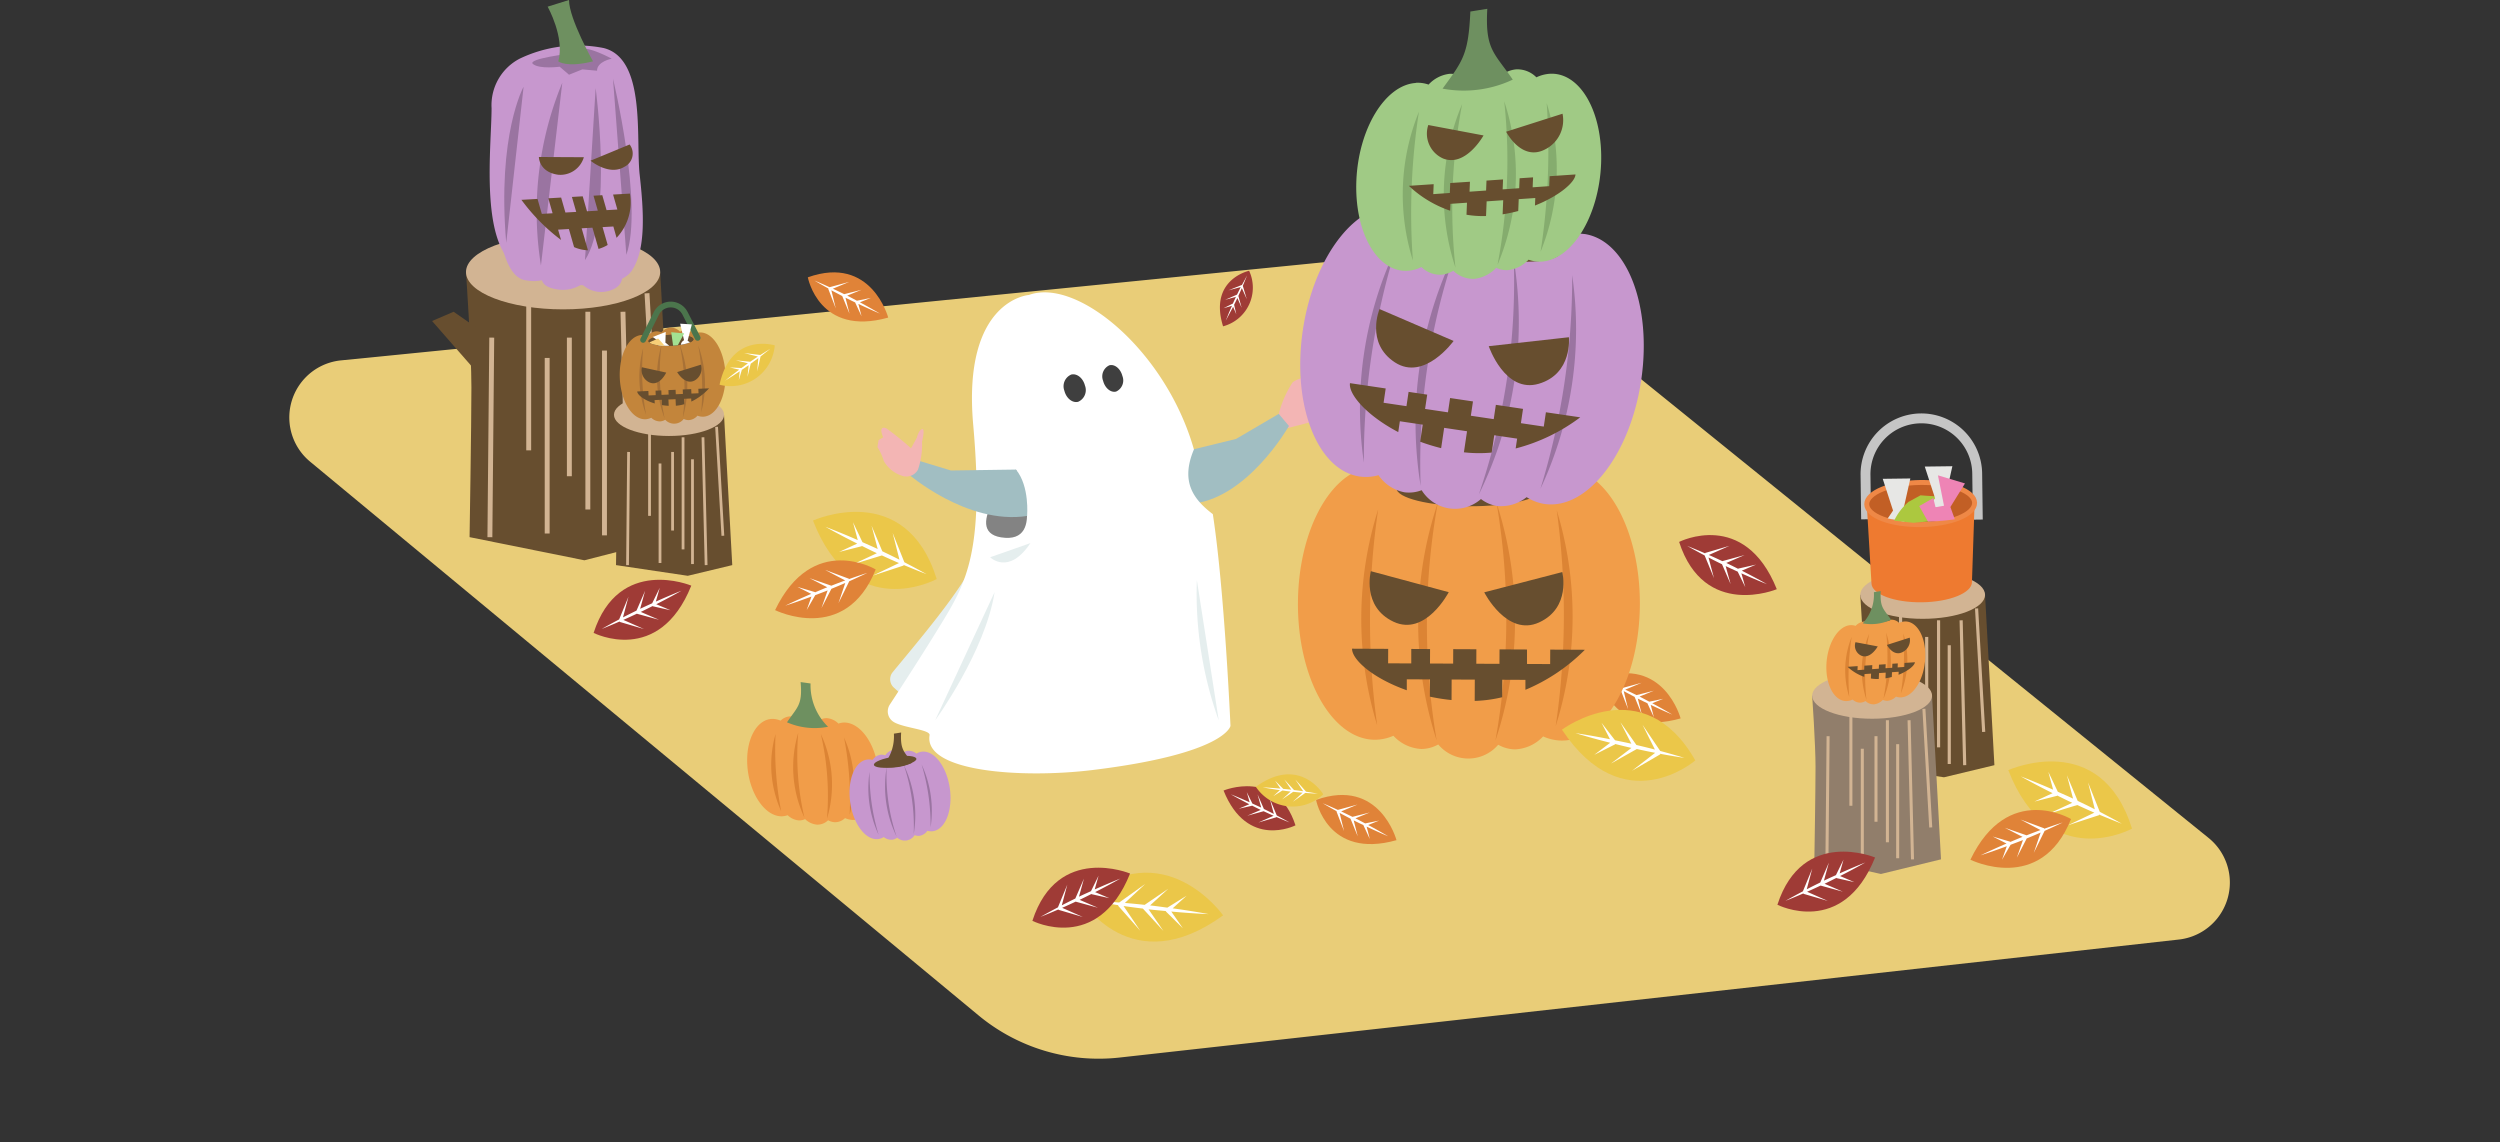 <svg xmlns="http://www.w3.org/2000/svg" width="215.975" height="98.689" viewBox="0 0 215.975 98.689"><rect x="0" y="0" width="215.975" height="98.689" fill="#333333" stroke="none"/><defs><clipPath id="a"><path data-name="パス 164402" d="M32.946 27.551a3.1 3.1 0 00-1.91 1.929c.01.261.89.435 1.962.389s1.933-.3 1.921-.558c-.01-.234.552-1.839-1.209-1.839a4.266 4.266 0 00-.764.079" fill="none"/></clipPath></defs><g data-name="グループ 9453"><g data-name="グループ 9459"><path data-name="パス 164302" d="M26.788 39.881l57.75 47.84a16.267 16.267 0 0012.1 3.649l91.568-10.2a4.956 4.956 0 002.592-8.782L132.836 25.53a16.274 16.274 0 00-11.773-3.544L29.48 31.131a4.956 4.956 0 00-2.692 8.75" fill="#e9cd78"/><path data-name="パス 164303" d="M160.709 51.387s.3 4.356.3 6.408-.1 8.309-.1 8.309l7.031 1.046 4.356-1.046-.808-14.717" fill="#674e2f"/><path data-name="パス 164304" d="M171.488 51.387c0 1.145-2.413 2.073-5.39 2.073s-5.39-.928-5.39-2.073 2.413-2.073 5.39-2.073 5.39.928 5.39 2.073" fill="#d2b493"/><path data-name="線 3022" fill="none" stroke="#d2b493" stroke-miterlimit="10" stroke-width=".272" d="M162.036 66.104l.103-11.079"/><path data-name="線 3023" fill="none" stroke="#d2b493" stroke-miterlimit="10" stroke-width=".272" d="M164.191 53.178v8.104"/><path data-name="線 3024" fill="none" stroke="#d2b493" stroke-miterlimit="10" stroke-width=".272" d="M165.216 56.153v9.745"/><path data-name="線 3025" fill="none" stroke="#d2b493" stroke-miterlimit="10" stroke-width=".272" d="M166.447 55.024v7.694"/><path data-name="線 3026" fill="none" stroke="#d2b493" stroke-miterlimit="10" stroke-width=".272" d="M167.473 53.588v10.976"/><path data-name="線 3027" fill="none" stroke="#d2b493" stroke-miterlimit="10" stroke-width=".272" d="M168.396 66.001V55.743"/><path data-name="線 3028" fill="none" stroke="#d2b493" stroke-miterlimit="10" stroke-width=".272" d="M170.756 52.562l.615 10.669"/><path data-name="線 3029" fill="none" stroke="#d2b493" stroke-miterlimit="10" stroke-width=".272" d="M169.422 53.588l.308 12.515"/><path data-name="パス 164305" d="M170.863 44.889l-.052-3.954a4.825 4.825 0 10-9.649.126l.05 3.8" fill="none" stroke="#c5c5c5" stroke-miterlimit="10" stroke-width=".854"/><path data-name="パス 164306" d="M161.677 50.393c.012.936 1.965 1.67 4.362 1.639s4.33-.816 4.318-1.753l.229-6.838-9.317.122z" fill="#ee7a30"/><path data-name="パス 164307" d="M161.269 43.562c.013 1.005 2.11 1.793 4.682 1.759s4.648-.876 4.635-1.881-2.109-1.793-4.682-1.759-4.648.876-4.635 1.881" fill="#c25f25"/><path data-name="パス 164308" d="M161.269 43.562c.013 1.005 2.11 1.793 4.682 1.759s4.648-.876 4.635-1.881-2.109-1.793-4.682-1.759-4.648.876-4.635 1.881z" fill="none" stroke="#ef8846" stroke-miterlimit="10" stroke-width=".427"/><path data-name="パス 164309" d="M164.457 43.912l.578-2.578-2.386.031.892 2.743-.46.679 1.452.287z" fill="#e7e7e5"/><path data-name="パス 164310" d="M168.116 42.946l-2.206-.155-1.033.565a4.984 4.984 0 00-1.243 1.628l1.675.182 2.486-.237" fill="#acc83f"/><path data-name="パス 164311" d="M168.088 42.854l.578-2.578-2.386.031.892 2.743-.6.681 1.6.285z" fill="#e7e7e5"/><path data-name="パス 164312" d="M168.495 43.8l1.259-2.036-2.335-.7.524 2.625-.733.132-.194-.793-1.215.689.752 1.337a17.1 17.1 0 002.323-.194z" fill="#ee84b5"/><path data-name="パス 164313" d="M145.188 62.063s-1.445-5.443-6.948-3.477c0 0 .962 5.162 6.948 3.477" fill="#e08338"/><path data-name="パス 164314" d="M140.656 61.277l-.384-1.573c.311.17.626.333.941.5l.625 1.528-.349-1.382c.285.145.574.282.862.421l-.022.005.552 1.191-.277-1.074c.616.292 1.237.575 1.866.838a42.74 42.74 0 00-1.733-.978l.951-.383-1.209.247c-.279-.148-.557-.3-.839-.441l1.24-.506-1.5.379c-.324-.16-.648-.318-.976-.471l1.415-.592-1.7.462c-.433-.2-.868-.391-1.307-.575.4.241.813.474 1.225.7l-.038.007z" fill="#fff"/><path data-name="パス 164315" d="M120.643 72.582s-1.445-5.443-6.948-3.477c0 0 .962 5.162 6.948 3.477" fill="#e08338"/><path data-name="パス 164316" d="M116.114 71.8l-.384-1.573c.311.17.626.333.941.5l.625 1.528-.349-1.382c.285.145.574.282.862.421h-.022l.552 1.191-.277-1.074c.616.292 1.237.575 1.866.838a42.74 42.74 0 00-1.733-.978l.951-.383-1.209.247c-.279-.148-.557-.3-.839-.441l1.24-.506-1.5.379c-.324-.16-.648-.318-.976-.471l1.415-.592-1.7.462c-.433-.2-.868-.391-1.307-.575.4.241.813.474 1.225.7l-.038.007z" fill="#fff"/><path data-name="パス 164317" d="M76.732 27.435s-1.444-5.443-6.944-3.477c0 0 .962 5.162 6.948 3.477" fill="#e08338"/><path data-name="パス 164318" d="M72.203 26.649l-.383-1.573c.31.17.626.333.94.5l.628 1.524-.348-1.382c.284.145.574.282.861.421h-.021l.551 1.191-.277-1.074c.616.292 1.238.575 1.866.838a42.704 42.704 0 00-1.732-.978l.951-.383-1.21.247c-.279-.148-.557-.3-.838-.441l1.239-.506-1.5.379a51.54 51.54 0 00-.977-.471l1.416-.592-1.7.462c-.433-.2-.868-.391-1.307-.575.4.241.813.474 1.226.7l-.039.007z" fill="#fff"/><path data-name="パス 164319" d="M40.256 23.5s.469 6.779.469 9.972-.159 12.932-.159 12.932l9.921 2 7.8-2L57.033 23.5" fill="#674e2f"/><path data-name="パス 164320" d="M57.034 23.5c0 1.782-3.756 3.226-8.389 3.226s-8.388-1.444-8.388-3.226 3.755-3.226 8.388-3.226 8.389 1.444 8.389 3.226" fill="#d2b493"/><path data-name="線 3030" fill="none" stroke="#d2b493" stroke-miterlimit="10" stroke-width=".424" d="M42.322 46.41l.16-17.243"/><path data-name="線 3031" fill="none" stroke="#d2b493" stroke-miterlimit="10" stroke-width=".424" d="M45.675 26.293v12.613"/><path data-name="線 3032" fill="none" stroke="#d2b493" stroke-miterlimit="10" stroke-width=".424" d="M47.271 30.923V46.09"/><path data-name="線 3033" fill="none" stroke="#d2b493" stroke-miterlimit="10" stroke-width=".424" d="M49.187 29.167v11.974"/><path data-name="線 3034" fill="none" stroke="#d2b493" stroke-miterlimit="10" stroke-width=".424" d="M50.784 26.932v17.083"/><path data-name="線 3035" fill="none" stroke="#d2b493" stroke-miterlimit="10" stroke-width=".424" d="M52.221 46.25V30.285"/><path data-name="線 3036" fill="none" stroke="#d2b493" stroke-miterlimit="10" stroke-width=".424" d="M55.893 25.335l.958 16.604"/><path data-name="線 3037" fill="none" stroke="#d2b493" stroke-miterlimit="10" stroke-width=".424" d="M53.817 26.932l.479 19.478"/><path data-name="パス 164321" d="M42.167 29.007l-2.979-2.075-1.861.8 4.467 5.109" fill="#674e2f"/><path data-name="パス 164322" d="M44.888 5.072a4.527 4.527 0 00-2.421 4.265c0 3.227-1.037 11.526 2.075 13.6s8.76 2.305 10.028.461 1.038-5.187.692-8.3.576-10.026-3.112-10.948a11.579 11.579 0 00-7.262.922" fill="#c797ce"/><path data-name="パス 164323" d="M43.159 19.941s.346 3.919 2.19 4.265 2.536-.577 2.536-.577" fill="#c797ce"/><path data-name="パス 164324" d="M50.997 23.86a2.953 2.953 0 01-2.766 1.153c-1.845-.231-1.383-1.268-1.383-1.268" fill="#c797ce"/><path data-name="パス 164325" d="M50.075 24.321a2.38 2.38 0 002.536.807c1.614-.461 1.037-1.729 1.037-1.729" fill="#c797ce"/><path data-name="パス 164326" d="M48.576 7.146a29.229 29.229 0 00-1.844 15.791" fill="#9a74a1"/><path data-name="パス 164327" d="M45.234 7.492s-2.305 4.149-1.5 13.486" fill="#9a74a1"/><path data-name="パス 164328" d="M51.458 7.607s1.5 11.181-.922 14.869" fill="#9a74a1"/><path data-name="パス 164329" d="M52.957 6.8s2.65 10.95 1.153 15.215" fill="#9a74a1"/><path data-name="パス 164330" d="M49.388 4.611s-3.919.461-3.343.922 2.306.231 2.306.231l.806.691 1.153-.461 1.268.115c0-.806 1.268-1.037 1.268-1.037s-2.075-1.153-2.766-.807" fill="#9a74a1"/><path data-name="パス 164331" d="M48.231 5.3s.692.576 3 0c0 0-2.075-3.688-2.075-5.3l-1.847.576s1.5 2.651.922 4.726" fill="#6e9060"/><path data-name="パス 164332" d="M51.014 13.882l3.379-1.4a1.277 1.277 0 01-.462 1.934c-1.315.8-2.917-.537-2.917-.537" fill="#674e2f"/><path data-name="パス 164333" d="M50.439 13.582l-3.886-.02s0 1.306 1.676 1.535a2.113 2.113 0 002.21-1.515" fill="#674e2f"/><path data-name="パス 164334" d="M46.436 17.185l.371 1.292.932-.053-.371-1.293 1.108-.064.37 1.293.933-.054-.371-1.293.933-.053.37 1.292.933-.054-.371-1.292.758-.044.37 1.292.933-.053-.371-1.293 1.457-.084a4.454 4.454 0 01-1.155 3.821l-.277-.979-.932.054.441 1.541a3.269 3.269 0 01-.789.344l-.527-1.835-.932.054.546 1.9a3.292 3.292 0 01-1.2-.276l-.448-1.563-.933.054.255.89a16.593 16.593 0 01-3.423-3.466z" fill="#674e2f"/><path data-name="パス 164335" d="M110.473 35.752a9.1 9.1 0 011.2-2.728 2.2 2.2 0 011.445-.4l.4.562-.08.882c.481.8-.241 2.407-.241 2.407l-2.166.562" fill="#f3b5b4"/><path data-name="パス 164336" d="M78.3 60.383l-1.08-.982a.969.969 0 01-.1-1.333c1.8-2.2 6.236-7.373 7.036-9.64.963-2.727-.722 10.511-.722 10.511" fill="#e5eeee"/><path data-name="パス 164337" d="M102.279 39.021l4.5-1.1 3.691-2.166.883 1.043s-3.691 6.5-8.665 6.74" fill="#a1bec2"/><path data-name="パス 164338" d="M106.301 62.71s-.513-11.729-1.524-18.293c-1.685-1.284-2.809-2.808-1.634-5.59-2.412-8.5-10.08-14.869-14.252-13.345 0 0-5.777.4-4.814 11.233.966 10.87-.612 13.635-2.713 17.087-1.531 2.516-3.524 5.586-4.492 7.065a1.073 1.073 0 00.348 1.513c.848.509 3.166.651 3.086 1.132-.527 3.164 7.951 3.76 14.08 3.011 11.514-1.406 11.915-3.813 11.915-3.813" fill="#fff"/><path data-name="パス 164339" d="M87.767 40.566s-4.814 5.295-1.284 5.857c4.14.658 1.284-5.857 1.284-5.857" fill="#838383"/><path data-name="パス 164340" d="M87.767 40.566l-5.616.08-3.45-1.046-.321 1.284s5.135 4.493 10.35 3.691c0 0 .24-2.568-.963-4.012" fill="#a1bec2"/><path data-name="パス 164341" d="M80.788 62.229s4.333-5.937 5.135-11.072" fill="#e5eeee"/><path data-name="パス 164342" d="M78.002 41.125a1.134 1.134 0 001.3-.551 6.578 6.578 0 00.351-2.4s.3-1.2 0-1.1-.451.751-.451.751l-.5.9a25.015 25.015 0 00-2.1-1.7c-.4-.2-.5.05-.451.3a2.02 2.02 0 00.15.451l-.4.25-.1.6a4.54 4.54 0 01.55 1.2 2.783 2.783 0 001.653 1.3" fill="#f3b5b4"/><path data-name="パス 164343" d="M93.731 33.311a1.1 1.1 0 01-.59 1.4c-.492.125-1.024-.3-1.189-.952a1.1 1.1 0 01.59-1.4c.491-.125 1.024.3 1.189.952" fill="#3f3f3f"/><path data-name="パス 164344" d="M96.963 32.48a1.053 1.053 0 01-.543 1.347c-.46.117-.961-.3-1.121-.924a1.053 1.053 0 01.543-1.347c.46-.117.962.3 1.121.924" fill="#3f3f3f"/><path data-name="パス 164345" d="M103.397 50.114a32.4 32.4 0 001.891 12.124" fill="#e5eeee"/><path data-name="パス 164346" d="M85.539 48.141s1.6 1.6 3.478-1.222" fill="#e5eeee"/><path data-name="パス 164347" d="M156.554 60.1s.29 4.185.29 6.156-.1 7.982-.1 7.982l5.749 1.265 5.19-1.265-.773-14.138" fill="#917e6b"/><path data-name="パス 164348" d="M166.91 60.1c0 1.1-2.318 1.992-5.178 1.992s-5.178-.892-5.178-1.992 2.318-1.992 5.178-1.992 5.178.892 5.178 1.992" fill="#d2b493"/><path data-name="線 3038" fill="none" stroke="#d2b493" stroke-miterlimit="10" stroke-width=".261" d="M157.83 74.243l.099-10.643"/><path data-name="線 3039" fill="none" stroke="#d2b493" stroke-miterlimit="10" stroke-width=".261" d="M159.899 61.825v7.785"/><path data-name="線 3040" fill="none" stroke="#d2b493" stroke-miterlimit="10" stroke-width=".261" d="M160.884 64.683v9.362"/><path data-name="線 3041" fill="none" stroke="#d2b493" stroke-miterlimit="10" stroke-width=".261" d="M162.067 63.599v7.391"/><path data-name="線 3042" fill="none" stroke="#d2b493" stroke-miterlimit="10" stroke-width=".261" d="M163.053 62.22v10.545"/><path data-name="線 3043" fill="none" stroke="#d2b493" stroke-miterlimit="10" stroke-width=".261" d="M163.94 74.144v-9.855"/><path data-name="線 3044" fill="none" stroke="#d2b493" stroke-miterlimit="10" stroke-width=".261" d="M166.206 61.234l.591 10.249"/><path data-name="線 3045" fill="none" stroke="#d2b493" stroke-miterlimit="10" stroke-width=".261" d="M164.925 62.22l.296 12.023"/><path data-name="パス 164349" d="M159.858 54.007a1.141 1.141 0 01.447.062 1.182 1.182 0 01.729-.376.835.835 0 01.406.08 1.248 1.248 0 01.771-.393.92.92 0 001.157.155.934.934 0 01.7.279 1.286 1.286 0 01.454-.123c1.071-.073 1.879 1.336 1.8 3.146s-1 3.337-2.071 3.41a1.126 1.126 0 01-.459-.067 1.165 1.165 0 01-.716.362.834.834 0 01-.414-.082 1.239 1.239 0 01-.762.386.985.985 0 01-.735-.284 1 1 0 01-.423.139.929.929 0 01-.69-.267 1.275 1.275 0 01-.468.129c-1.07.073-1.877-1.336-1.8-3.146s1-3.337 2.072-3.41" fill="#f19d49"/><path data-name="パス 164350" d="M162.945 54.649a8.18 8.18 0 01-.233 5.71 19.066 19.066 0 00.233-5.71" fill="#dc8434"/><path data-name="パス 164351" d="M161.477 54.749a19.029 19.029 0 00-.233 5.71 8.181 8.181 0 01.233-5.71" fill="#dc8434"/><path data-name="パス 164352" d="M159.968 55.016a22.608 22.608 0 00-.212 5.191 7.737 7.737 0 01.212-5.191" fill="#dc8434"/><path data-name="パス 164353" d="M164.427 54.714a7.729 7.729 0 01-.212 5.191 22.617 22.617 0 00.212-5.191" fill="#dc8434"/><path data-name="パス 164354" d="M163.013 55.714l1.968-.628a1.141 1.141 0 01-.622 1.251c-.817.413-1.346-.623-1.346-.623" fill="#674e2f"/><path data-name="パス 164355" d="M162.222 55.844l-1.927-.364a.95.95 0 00.523 1.174c.787.3 1.4-.81 1.4-.81" fill="#674e2f"/><path data-name="パス 164356" d="M160.483 57.546l-.014.347.578-.039.014-.347.686-.047-.014.348.578-.04.014-.347.578-.039-.014.347.577-.039.015-.347.469-.032-.014.347.578-.039.014-.347.9-.061c-.011.27-.565.749-1.413 1.085l.011-.263-.578.039-.017.414a5.3 5.3 0 01-.545.116l.02-.493-.578.039-.021.512a3.5 3.5 0 01-.682-.045l.017-.42-.578.039-.01.239a3.967 3.967 0 01-1.441-.868z" fill="#674e2f"/><path data-name="パス 164357" d="M163.367 53.536a4.012 4.012 0 01-2.45.315 3.606 3.606 0 00.968-2.692l.592-.1c-.082 1.431.241 1.529.89 2.472" fill="#6e9060"/><path data-name="パス 164358" d="M135.027 40.406a4.022 4.022 0 00-1.561.327 3.551 3.551 0 00-2.471-1.189 3.042 3.042 0 00-1.424.378 3.394 3.394 0 00-5.226-.024 3.022 3.022 0 00-1.42-.391 3.551 3.551 0 00-2.482 1.165 4.034 4.034 0 00-1.558-.341c-3.7-.017-6.726 5.247-6.756 11.758s2.946 11.8 6.647 11.819a4.018 4.018 0 001.6-.346 3.52 3.52 0 002.427 1.143 3.033 3.033 0 001.447-.391 3.388 3.388 0 005.18.024 3.032 3.032 0 001.444.4 3.518 3.518 0 002.437-1.12 4.031 4.031 0 001.6.361c3.7.017 6.726-5.247 6.757-11.758s-2.946-11.8-6.648-11.819" fill="#f19d49"/><path data-name="パス 164359" d="M124.214 43.426a59.551 59.551 0 00-.1 20.534 32.832 32.832 0 01.1-20.534" fill="#dc8434"/><path data-name="パス 164360" d="M129.288 43.449a32.832 32.832 0 01-.1 20.534 59.549 59.549 0 00.1-20.534" fill="#dc8434"/><path data-name="パス 164361" d="M134.482 44.068a31.406 31.406 0 01-.087 18.665 66.013 66.013 0 00.087-18.665" fill="#dc8434"/><path data-name="パス 164362" d="M119.062 44a65.981 65.981 0 00-.086 18.665A31.415 31.415 0 01119.062 44" fill="#dc8434"/><path data-name="パス 164363" d="M125.156 51.158l-6.729-1.814s-.806 3.067 1.962 4.368 4.767-2.554 4.767-2.554" fill="#674e2f"/><path data-name="パス 164364" d="M128.221 51.172l6.745-1.752s.778 3.075-2 4.35-4.743-2.6-4.743-2.6" fill="#674e2f"/><path data-name="パス 164365" d="M133.924 56.12l-.006 1.249-2-.009v-1.249l-2.373-.011-.006 1.249-2-.009.005-1.25-2-.009-.006 1.249-2-.009.006-1.249-1.624-.008v1.25l-2-.01.006-1.249-3.123-.014c0 .971 1.842 2.571 4.73 3.591v-.946l2 .009-.007 1.489a16.782 16.782 0 001.873.293l.008-1.773 2 .009-.008 1.839a11.693 11.693 0 002.375-.318l.007-1.51 2 .009v.86a15.885 15.885 0 005.138-3.459z" fill="#674e2f"/><path data-name="パス 164366" d="M133.222 42.229c0 .848-2.824 1.523-6.3 1.506s-6.288-.716-6.284-1.564 2.824-1.523 6.3-1.507 6.288.717 6.284 1.565" fill="#674e2f"/><path data-name="パス 164367" d="M136.881 20.22a4.018 4.018 0 00-1.591.1 3.554 3.554 0 00-2.277-1.528 3.018 3.018 0 00-1.463.171 3.393 3.393 0 00-5.169-.768 3.022 3.022 0 00-1.351-.59 3.549 3.549 0 00-2.622.8 4.006 4.006 0 00-1.493-.559c-3.662-.545-7.406 4.235-8.363 10.674s1.235 12.1 4.9 12.646a4 4 0 001.638-.114 3.514 3.514 0 002.239 1.477 3.029 3.029 0 001.488-.18 3.388 3.388 0 005.124.762 3.035 3.035 0 001.371.6 3.518 3.518 0 002.573-.762 4.028 4.028 0 001.533.586c3.662.544 7.406-4.235 8.363-10.675s-1.235-12.1-4.9-12.646" fill="#c797ce"/><path data-name="パス 164368" d="M125.748 21.668a56.685 56.685 0 00-3.019 20.311 33.732 33.732 0 013.019-20.311" fill="#9a74a1"/><path data-name="パス 164369" d="M130.771 22.415a33.733 33.733 0 01-3.019 20.311 56.708 56.708 0 003.019-20.311" fill="#9a74a1"/><path data-name="パス 164370" d="M135.82 23.766a32.418 32.418 0 01-2.744 18.463 61.815 61.815 0 002.744-18.463" fill="#9a74a1"/><path data-name="パス 164371" d="M120.568 21.5a61.791 61.791 0 00-2.744 18.463 32.422 32.422 0 012.744-18.463" fill="#9a74a1"/><path data-name="パス 164372" d="M125.579 29.455l-6.401-2.755s-1.236 2.921 1.319 4.6 5.082-1.849 5.082-1.849" fill="#674e2f"/><path data-name="パス 164373" d="M128.611 29.906l6.926-.773s.332 3.154-2.6 4.02-4.325-3.247-4.325-3.247" fill="#674e2f"/><path data-name="パス 164374" d="M133.551 35.616l-.184 1.236-1.976-.294.183-1.236-2.347-.349-.184 1.236-1.977-.294.184-1.236-1.977-.294-.184 1.236-1.977-.294.184-1.235-1.608-.239-.184 1.235-1.977-.294.183-1.235-3.086-.459c-.143.961 1.457 2.807 4.17 4.228l.139-.936 1.977.294-.222 1.473a16.929 16.929 0 001.812.557l.261-1.754 1.976.294-.27 1.819a11.74 11.74 0 002.4.023l.221-1.498 1.977.293-.127.851a15.883 15.883 0 005.578-2.692z" fill="#674e2f"/><path data-name="パス 164375" d="M134.835 21.767c-.125.839-3.012 1.1-6.448.594s-6.122-1.6-6-2.444 3.011-1.1 6.448-.594 6.122 1.6 6 2.444" fill="#674e2f"/><path data-name="パス 164376" d="M122.308 7.154a2.814 2.814 0 011.106.154 2.914 2.914 0 011.805-.93 2.072 2.072 0 011.007.2 3.086 3.086 0 011.9-.972 2.456 2.456 0 011.835.718 2.428 2.428 0 011.029-.333 2.311 2.311 0 011.739.689 3.182 3.182 0 011.125-.305c2.648-.179 4.647 3.307 4.464 7.788s-2.478 8.258-5.127 8.438a2.81 2.81 0 01-1.137-.166 2.883 2.883 0 01-1.772.9 2.09 2.09 0 01-1.023-.2 3.074 3.074 0 01-1.887.954 2.446 2.446 0 01-1.82-.7 2.436 2.436 0 01-1.045.344 2.3 2.3 0 01-1.709-.661 3.2 3.2 0 01-1.157.321c-2.648.179-4.647-3.307-4.464-7.788s2.478-8.258 5.127-8.438" fill="#a0ca85"/><path data-name="パス 164377" d="M129.948 8.743a20.13 20.13 0 01-.577 14.132 47.877 47.877 0 00.577-14.132" fill="#85ac6e"/><path data-name="パス 164378" d="M126.315 8.989a47.916 47.916 0 00-.577 14.132 20.132 20.132 0 01.577-14.132" fill="#85ac6e"/><path data-name="パス 164379" d="M122.582 9.65a57.276 57.276 0 00-.524 12.85 19 19 0 01.524-12.85" fill="#85ac6e"/><path data-name="パス 164380" d="M133.616 8.9a18.989 18.989 0 01-.525 12.846 57.254 57.254 0 00.525-12.846" fill="#85ac6e"/><path data-name="パス 164381" d="M130.116 11.378l4.872-1.554a2.824 2.824 0 01-1.54 3.1c-2.021 1.021-3.33-1.542-3.33-1.542" fill="#674e2f"/><path data-name="パス 164382" d="M128.16 11.7l-4.77-.9a2.349 2.349 0 001.298 2.9c1.949.752 3.475-2 3.475-2" fill="#674e2f"/><path data-name="パス 164383" d="M123.855 15.911l-.035.86 1.43-.1.035-.86 1.703-.111-.035.86 1.43-.1.035-.86 1.43-.1-.035.86 1.43-.1.035-.86 1.162-.079-.035.86 1.43-.1.035-.86 2.235-.151c-.027.669-1.4 1.854-3.5 2.686l.027-.651-1.43.1-.042 1.025a13.27 13.27 0 01-1.349.287l.05-1.221-1.43.1-.052 1.266a8.46 8.46 0 01-1.689-.111l.043-1.04-1.43.1-.024.592a9.769 9.769 0 01-3.567-2.149z" fill="#674e2f"/><path data-name="パス 164384" d="M130.688 6.878a9.928 9.928 0 01-6.064.779c1.747-2.4 2.232-2.921 2.4-6.661l1.464-.236c-.2 3.541.6 3.785 2.2 6.118" fill="#6e9060"/><path data-name="パス 164385" d="M53.041 35.835s.266 3.843.266 5.654-.09 7.331-.09 7.331l6.2.923 3.843-.923-.711-12.985" fill="#674e2f"/><path data-name="パス 164386" d="M62.552 35.835c0 1.01-2.129 1.829-4.756 1.829s-4.755-.819-4.755-1.829 2.129-1.829 4.755-1.829 4.756.819 4.756 1.829" fill="#d2b493"/><path data-name="線 3046" fill="none" stroke="#d2b493" stroke-miterlimit="10" stroke-width=".24" d="M54.212 48.82l.091-9.775"/><path data-name="線 3047" fill="none" stroke="#d2b493" stroke-miterlimit="10" stroke-width=".24" d="M56.113 37.415v7.15"/><path data-name="線 3048" fill="none" stroke="#d2b493" stroke-miterlimit="10" stroke-width=".24" d="M57.018 40.04v8.598"/><path data-name="線 3049" fill="none" stroke="#d2b493" stroke-miterlimit="10" stroke-width=".24" d="M58.104 39.045v6.788"/><path data-name="線 3050" fill="none" stroke="#d2b493" stroke-miterlimit="10" stroke-width=".24" d="M59.009 37.777v9.685"/><path data-name="線 3051" fill="none" stroke="#d2b493" stroke-miterlimit="10" stroke-width=".24" d="M59.824 48.729v-9.051"/><path data-name="線 3052" fill="none" stroke="#d2b493" stroke-miterlimit="10" stroke-width=".24" d="M61.906 36.872l.543 9.413"/><path data-name="線 3053" fill="none" stroke="#d2b493" stroke-miterlimit="10" stroke-width=".24" d="M60.729 37.777l.272 11.042"/><path data-name="パス 164387" d="M60.437 28.721a1.231 1.231 0 00-.477.124 1.1 1.1 0 00-.78-.33.939.939 0 00-.434.138 1.049 1.049 0 00-1.613.07.937.937 0 00-.444-.1 1.093 1.093 0 00-.749.4 1.247 1.247 0 00-.486-.082c-1.142.05-2 1.719-1.91 3.729s1.085 3.6 2.227 3.549a1.241 1.241 0 00.49-.131 1.084 1.084 0 00.766.317.941.941 0 00.441-.142 1.046 1.046 0 001.6-.07.937.937 0 00.452.1 1.08 1.08 0 00.735-.382 1.249 1.249 0 00.5.088c1.143-.05 2-1.719 1.91-3.729s-1.084-3.6-2.227-3.549" fill="#c3853b"/><path data-name="パス 164388" d="M57.145 29.813a19.015 19.015 0 00.276 6.339 9.988 9.988 0 01-.276-6.339" fill="#a87136"/><path data-name="パス 164389" d="M58.712 29.745a9.981 9.981 0 01.276 6.339 18.965 18.965 0 00-.276-6.339" fill="#a87136"/><path data-name="パス 164390" d="M60.323 29.859a9.525 9.525 0 01.251 5.762 21.322 21.322 0 00-.251-5.762" fill="#a87136"/><path data-name="パス 164391" d="M55.564 30.066a21.355 21.355 0 00.25 5.762 9.523 9.523 0 01-.25-5.762" fill="#a87136"/><path data-name="パス 164392" d="M57.551 32.186l-2.1-.46a1.177 1.177 0 00.671 1.319c.873.36 1.434-.859 1.434-.859" fill="#674e2f"/><path data-name="パス 164393" d="M58.497 32.144l2.056-.641A1.175 1.175 0 0160 32.875c-.839.435-1.5-.731-1.5-.731" fill="#674e2f"/><path data-name="パス 164394" d="M60.33 33.587l.017.386-.616.027-.018-.385-.732.032.016.385-.617.027-.017-.385-.616.027.016.385-.616.027-.017-.386-.5.022.017.386-.617.027-.017-.386-.964.042c.013.3.607.766 1.514 1.038l-.013-.292.617-.027.02.46a5.084 5.084 0 00.582.062l-.023-.547.616-.027.025.568a3.625 3.625 0 00.728-.134l-.02-.466.617-.027.011.266a4.912 4.912 0 001.534-1.144z" fill="#674e2f"/><path data-name="パス 164395" d="M59.907 29.31c.011.262-.849.512-1.921.559s-1.951-.128-1.963-.39.849-.512 1.921-.558 1.952.127 1.963.389" fill="#674e2f"/><path data-name="パス 164396" d="M55.558 29.362l1.145-2.288a1.387 1.387 0 012.473-.014l1.093 2.127" fill="none" stroke="#4b754c" stroke-linecap="round" stroke-linejoin="round" stroke-width=".5"/><path data-name="パス 164397" d="M59.907 29.31c.011.262-.849.512-1.921.559s-1.951-.128-1.963-.39.849-.512 1.921-.558 1.952.127 1.963.389" fill="#674e2f"/></g></g><g data-name="グループ 9455"><g data-name="グループ 9454" clip-path="url(#a)" transform="translate(24.988)"><path data-name="パス 164398" d="M34.107 29.39l-.334-1.427 1.008.062-.367 1.412.324.217-.912.2a.508.508 0 01.281-.461" fill="#fff"/><path data-name="パス 164399" d="M31.4 29.111l1.124-.437-.029.926.456.366-1.091-.1.187-.3z" fill="#fff"/><path data-name="パス 164400" d="M33.164 29.891L33 28.7l1.119.1-.571 1.062" fill="#a3e191"/><path data-name="パス 164401" d="M31.076 29.595l.791-.352s.723.753.6.745a6.854 6.854 0 01-1.4-.27" fill="#f7cf77"/></g></g><g data-name="グループ 9457"><g data-name="グループ 9458"><path data-name="パス 164403" d="M105.661 28.191a3.458 3.458 0 002.25-4.8s-3.507.748-2.25 4.8" fill="#9f3b36"/><path data-name="パス 164404" d="M106.117 25.085l1.071-.285c-.111.215-.217.433-.322.651l-1.032.454.937-.263c-.093.2-.182.4-.272.6v-.015l-.8.4.729-.208c-.189.426-.371.854-.539 1.289.222-.4.432-.8.637-1.2l.278.642-.19-.821c.1-.193.194-.385.285-.58l.368.837-.285-1.02c.1-.223.206-.448.3-.674l.429.955-.345-1.151c.127-.3.251-.6.369-.9-.158.28-.309.563-.458.848v-.025z" fill="#fff"/><path data-name="パス 164405" d="M73.022 62.421a1.547 1.547 0 00-.589.089 1.607 1.607 0 00-.981-.468 1.135 1.135 0 00-.536.11 1.7 1.7 0 00-1.034-.489 1.32 1.32 0 00-.971.388 1.339 1.339 0 00-.555-.165 1.238 1.238 0 00-.919.372 1.756 1.756 0 00-.607-.149c-1.42-.072-2.434 1.753-2.265 4.075s1.459 4.264 2.879 4.336a1.553 1.553 0 00.6-.095 1.589 1.589 0 00.963.45 1.131 1.131 0 00.544-.113 1.7 1.7 0 001.025.479 1.311 1.311 0 00.962-.379 1.36 1.36 0 00.565.17 1.239 1.239 0 00.9-.357 1.787 1.787 0 00.624.157c1.42.072 2.434-1.753 2.264-4.076s-1.458-4.263-2.878-4.335" fill="#f19d49"/><path data-name="パス 164406" d="M68.959 63.307a23.609 23.609 0 00.535 7.326 10.273 10.273 0 01-.535-7.326" fill="#dc8434"/><path data-name="パス 164407" d="M70.907 63.4a10.276 10.276 0 01.535 7.326 23.618 23.618 0 00-.535-7.326" fill="#dc8434"/><path data-name="パス 164408" d="M72.915 63.718a9.7 9.7 0 01.486 6.659 27.946 27.946 0 00-.486-6.659" fill="#dc8434"/><path data-name="パス 164409" d="M66.999 63.419a27.926 27.926 0 00.486 6.659 9.7 9.7 0 01-.486-6.659" fill="#dc8434"/><path data-name="パス 164410" d="M67.988 62.4a5.986 5.986 0 003.547.386 5.018 5.018 0 01-1.512-3.741l-.858-.12c.179 2-.282 2.143-1.177 3.475" fill="#6e9060"/><path data-name="パス 164411" d="M79.613 64.941a1.173 1.173 0 00-.44.163 1.039 1.039 0 00-.771-.239.891.891 0 00-.4.171 1 1 0 00-1.522.219.888.888 0 00-.43-.052 1.042 1.042 0 00-.672.447 1.16 1.16 0 00-.468-.032c-1.079.155-1.731 1.818-1.458 3.714s1.368 3.308 2.446 3.153a1.19 1.19 0 00.452-.17 1.035 1.035 0 00.756.227.894.894 0 00.4-.176 1 1 0 001.509-.217.9.9 0 00.438.055 1.037 1.037 0 00.661-.432 1.171 1.171 0 00.481.036c1.078-.155 1.731-1.818 1.458-3.714s-1.368-3.308-2.446-3.153" fill="#c797ce"/><path data-name="パス 164412" d="M76.596 66.288a16.7 16.7 0 00.861 5.981 9.924 9.924 0 01-.861-5.981" fill="#9a74a1"/><path data-name="パス 164413" d="M78.075 66.075a9.931 9.931 0 01.861 5.981 16.689 16.689 0 00-.861-5.981" fill="#9a74a1"/><path data-name="パス 164414" d="M79.613 66.03a9.555 9.555 0 01.783 5.437 18.242 18.242 0 00-.783-5.437" fill="#9a74a1"/><path data-name="パス 164415" d="M75.121 66.677a18.232 18.232 0 00.782 5.437 9.552 9.552 0 01-.782-5.437" fill="#9a74a1"/><path data-name="パス 164416" d="M79.166 65.55c.036.247-.756.565-1.768.711s-1.861.063-1.9-.184.756-.565 1.768-.711 1.861-.063 1.9.184" fill="#674e2f"/><path data-name="パス 164417" d="M78.797 65.9a4.254 4.254 0 01-2.6.334 3.818 3.818 0 001.026-2.853l.627-.1c-.086 1.517.256 1.621.944 2.62" fill="#674e2f"/><path data-name="パス 164418" d="M105.666 79.078s-5.14-7.3-12.243-1.355c0 0 4.266 7.15 12.243 1.355" fill="#ebc749"/><path data-name="パス 164419" d="M98.499 80.4l-1.435-2.129a67.61 67.61 0 001.671.222l1.77 1.929-1.279-1.864c.5.059 1.009.1 1.514.152l-.03.02 1.478 1.465-1-1.445c1.077.1 2.155.175 3.236.221a65.737 65.737 0 00-3.115-.5l1.2-1.092-1.662 1.032c-.5-.067-.992-.138-1.49-.194l1.566-1.434-2.035 1.387a70.115 70.115 0 00-1.71-.165l1.779-1.657-2.269 1.619a68.316 68.316 0 00-2.26-.137c.734.137 1.47.258 2.208.372l-.053.031z" fill="#fff"/><path data-name="パス 164420" d="M173.496 66.532s7.988-3.625 10.69 5.053c0 0-7.2 3.94-10.69-5.053" fill="#ebc749"/><path data-name="パス 164421" d="M178.655 71.294l2.277-1.089c-.5-.212-.987-.435-1.478-.659l-2.447.749 2.013-.942c-.441-.2-.877-.423-1.314-.638l.015.032-1.968.5 1.57-.725a63.904 63.904 0 01-2.754-1.453 64.27 64.27 0 012.8 1.151l-.413-1.543.819 1.724c.44.195.881.386 1.316.59l-.531-2.018.931 2.215c.5.237.99.477 1.48.727l-.583-2.315 1.011 2.534c.643.334 1.283.675 1.914 1.03a74.652 74.652 0 01-1.994-.8l.027.054z" fill="#fff"/><path data-name="パス 164422" d="M170.223 74.27s6.08 3.034 8.691-3.514c0 0-5.441-3.249-8.691 3.514" fill="#e08338"/><path data-name="パス 164423" d="M174.548 70.8l1.73.908c-.4.145-.8.3-1.2.455l-1.882-.653 1.531.787c-.359.142-.714.294-1.07.444l.014-.024-1.519-.45 1.193.606a54.03 54.03 0 00-2.247 1.02c.762-.243 1.517-.51 2.268-.788l-.412 1.166.741-1.291c.357-.135.714-.266 1.068-.409l-.531 1.527.857-1.664c.4-.165.805-.332 1.2-.507l-.592 1.752.936-1.9a55.402 55.402 0 001.564-.725c-.541.173-1.078.358-1.614.548l.024-.04z" fill="#fff"/><path data-name="パス 164424" d="M161.988 74.078s-6.268-2.624-8.438 4.084c0 0 5.644 2.88 8.438-4.084" fill="#9f3b36"/><path data-name="パス 164425" d="M157.902 77.83l-1.786-.791c.391-.172.779-.352 1.166-.534l1.922.526-1.58-.682c.349-.166.693-.342 1.038-.515l-.012.025 1.546.348-1.232-.525c.733-.375 1.461-.76 2.175-1.168-.744.294-1.48.611-2.211.938l.334-1.192-.654 1.34c-.347.158-.695.313-1.038.479l.428-1.559-.744 1.717c-.392.192-.782.386-1.168.587l.475-1.788-.809 1.964c-.507.269-1.012.543-1.511.827a52.62 52.62 0 001.573-.654l-.021.041z" fill="#fff"/><path data-name="パス 164426" d="M70.233 44.97s7.988-3.625 10.69 5.053c0 0-7.2 3.94-10.69-5.053" fill="#ebc749"/><path data-name="パス 164427" d="M75.388 49.732l2.277-1.089c-.5-.212-.987-.435-1.478-.659l-2.447.749 2.013-.942c-.441-.205-.877-.423-1.314-.638l.015.032-1.968.5 1.57-.725a63.904 63.904 0 01-2.754-1.453 64.27 64.27 0 012.8 1.151l-.413-1.543.819 1.724c.44.195.881.386 1.316.59l-.531-2.018.931 2.215c.5.237.99.477 1.48.727l-.589-2.317 1.011 2.534c.643.334 1.283.675 1.914 1.03a74.652 74.652 0 01-1.994-.8l.027.054z" fill="#fff"/><path data-name="パス 164428" d="M66.96 52.708s6.08 3.034 8.691-3.514c0 0-5.441-3.249-8.691 3.514" fill="#e08338"/><path data-name="パス 164429" d="M71.288 49.236l1.73.908c-.4.145-.8.3-1.2.455l-1.882-.653 1.531.787c-.359.142-.714.294-1.07.445l.014-.025-1.523-.453 1.193.606a54.03 54.03 0 00-2.247 1.02c.762-.243 1.517-.51 2.268-.788l-.414 1.169.741-1.291c.357-.135.714-.266 1.068-.409l-.531 1.527.857-1.664c.4-.165.805-.332 1.2-.507l-.592 1.752.936-1.9a55.402 55.402 0 001.564-.725c-.541.173-1.078.358-1.614.548l.024-.04z" fill="#fff"/><path data-name="パス 164430" d="M59.72 50.593s-6.268-2.624-8.438 4.084c0 0 5.644 2.88 8.438-4.084" fill="#9f3b36"/><path data-name="パス 164431" d="M55.635 54.344l-1.786-.791c.391-.172.779-.352 1.166-.534l1.922.526-1.58-.682c.349-.166.693-.342 1.038-.515l-.012.025 1.546.348-1.232-.521c.733-.375 1.461-.76 2.175-1.168-.744.294-1.48.611-2.211.938l.334-1.192-.654 1.338c-.347.158-.695.313-1.038.479l.428-1.559-.743 1.713c-.391.192-.782.386-1.168.587l.475-1.788-.807 1.962c-.507.269-1.012.543-1.511.827a52.62 52.62 0 001.573-.654l-.021.041z" fill="#fff"/><path data-name="パス 164432" d="M97.63 75.466s-6.268-2.624-8.442 4.084c0 0 5.644 2.88 8.438-4.084" fill="#9f3b36"/><path data-name="パス 164433" d="M93.546 79.218l-1.786-.791c.391-.172.779-.352 1.166-.534l1.922.527-1.58-.683c.349-.166.693-.342 1.038-.515l-.012.025 1.546.348-1.232-.525c.733-.375 1.461-.76 2.175-1.168-.744.294-1.48.611-2.211.938l.334-1.192-.654 1.338c-.347.158-.695.313-1.038.479l.428-1.559-.744 1.717c-.392.192-.782.386-1.168.587l.475-1.788-.809 1.962c-.507.269-1.012.543-1.511.827a52.62 52.62 0 001.573-.654l-.021.041z" fill="#fff"/><path data-name="パス 164434" d="M105.703 68.294s4.615-1.932 6.213 3.007c0 0-4.156 2.12-6.213-3.007" fill="#9f3b36"/><path data-name="パス 164435" d="M108.71 71.057l1.315-.582c-.288-.127-.573-.26-.859-.393l-1.414.387 1.162-.5c-.256-.122-.51-.251-.764-.379l.009.019-1.138.256.907-.387a37.754 37.754 0 01-1.6-.859c.548.216 1.089.449 1.627.69l-.245-.877.481.985c.255.116.512.23.765.352l-.316-1.147.548 1.264c.288.141.576.284.86.431l-.35-1.317.6 1.445c.374.2.745.4 1.113.609a40.403 40.403 0 01-1.159-.482l.016.031z" fill="#fff"/><path data-name="パス 164436" d="M153.497 50.9s-6.268 2.624-8.438-4.084c0 0 5.644-2.88 8.438 4.084" fill="#9f3b36"/><path data-name="パス 164437" d="M149.413 47.152l-1.786.791c.391.172.779.352 1.166.534l1.922-.526-1.58.682c.349.166.693.342 1.038.515l-.012-.025 1.546-.348-1.232.525c.733.375 1.461.76 2.175 1.168a54.236 54.236 0 01-2.211-.938l.334 1.192-.654-1.338c-.347-.158-.695-.313-1.038-.479l.428 1.559-.744-1.717a53.058 53.058 0 01-1.168-.587l.475 1.788-.809-1.962a58.184 58.184 0 01-1.511-.827 52.62 52.62 0 011.573.654l-.021-.041z" fill="#fff"/><path data-name="パス 164438" d="M134.936 63.035s7.031-5.246 11.522 2.656c0 0-6.191 5.384-11.522-2.656" fill="#ebc749"/><path data-name="パス 164439" d="M140.988 66.586l2-1.55c-.53-.1-1.057-.214-1.584-.328l-2.23 1.253 1.766-1.349c-.476-.107-.948-.226-1.421-.343l.022.028-1.814.913 1.378-1.043a63.946 63.946 0 01-3-.832c1 .15 1.992.331 2.982.527l-.732-1.419 1.168 1.509c.471.1.943.189 1.411.3l-.949-1.859 1.383 1.966c.535.126 1.069.255 1.6.394l-1.069-2.138 1.528 2.26c.7.189 1.4.386 2.089.6a69.372 69.372 0 01-2.119-.358l.037.046z" fill="#fff"/><path data-name="パス 164440" d="M108.494 67.973a3.821 3.821 0 005.824.645s-2.029-3.4-5.824-.645" fill="#ebc749"/><path data-name="パス 164441" d="M111.903 67.345l.683 1.013c-.265-.04-.53-.073-.795-.106l-.842-.917.608.886c-.239-.028-.48-.049-.72-.072l.014-.009-.7-.7.477.688a32.946 32.946 0 00-1.539-.106c.492.092.986.169 1.482.239l-.573.52.791-.491c.236.032.472.066.709.092l-.745.683.965-.661c.271.028.541.056.813.078l-.846.788 1.08-.77c.359.027.717.05 1.076.065-.349-.065-.7-.123-1.051-.177l.025-.015z" fill="#fff"/><path data-name="パス 164442" d="M62.162 33.237a3.82 3.82 0 004.769-3.4s-3.781-1.181-4.769 3.4" fill="#ebc749"/><path data-name="パス 164443" d="M64.288 30.5l1.184.3c-.223.147-.443.3-.663.452l-1.239-.122 1.045.254c-.2.14-.391.284-.585.427l.005-.017-.989-.052.813.194c-.412.308-.819.622-1.216.949.427-.26.847-.532 1.263-.811l-.08.769.262-.893c.2-.134.4-.266.589-.4l-.1 1.006.278-1.137c.221-.159.441-.319.658-.484l-.1 1.152.291-1.295c.285-.219.567-.44.845-.668-.3.184-.6.375-.9.568l.009-.027z" fill="#fff"/></g></g></svg>